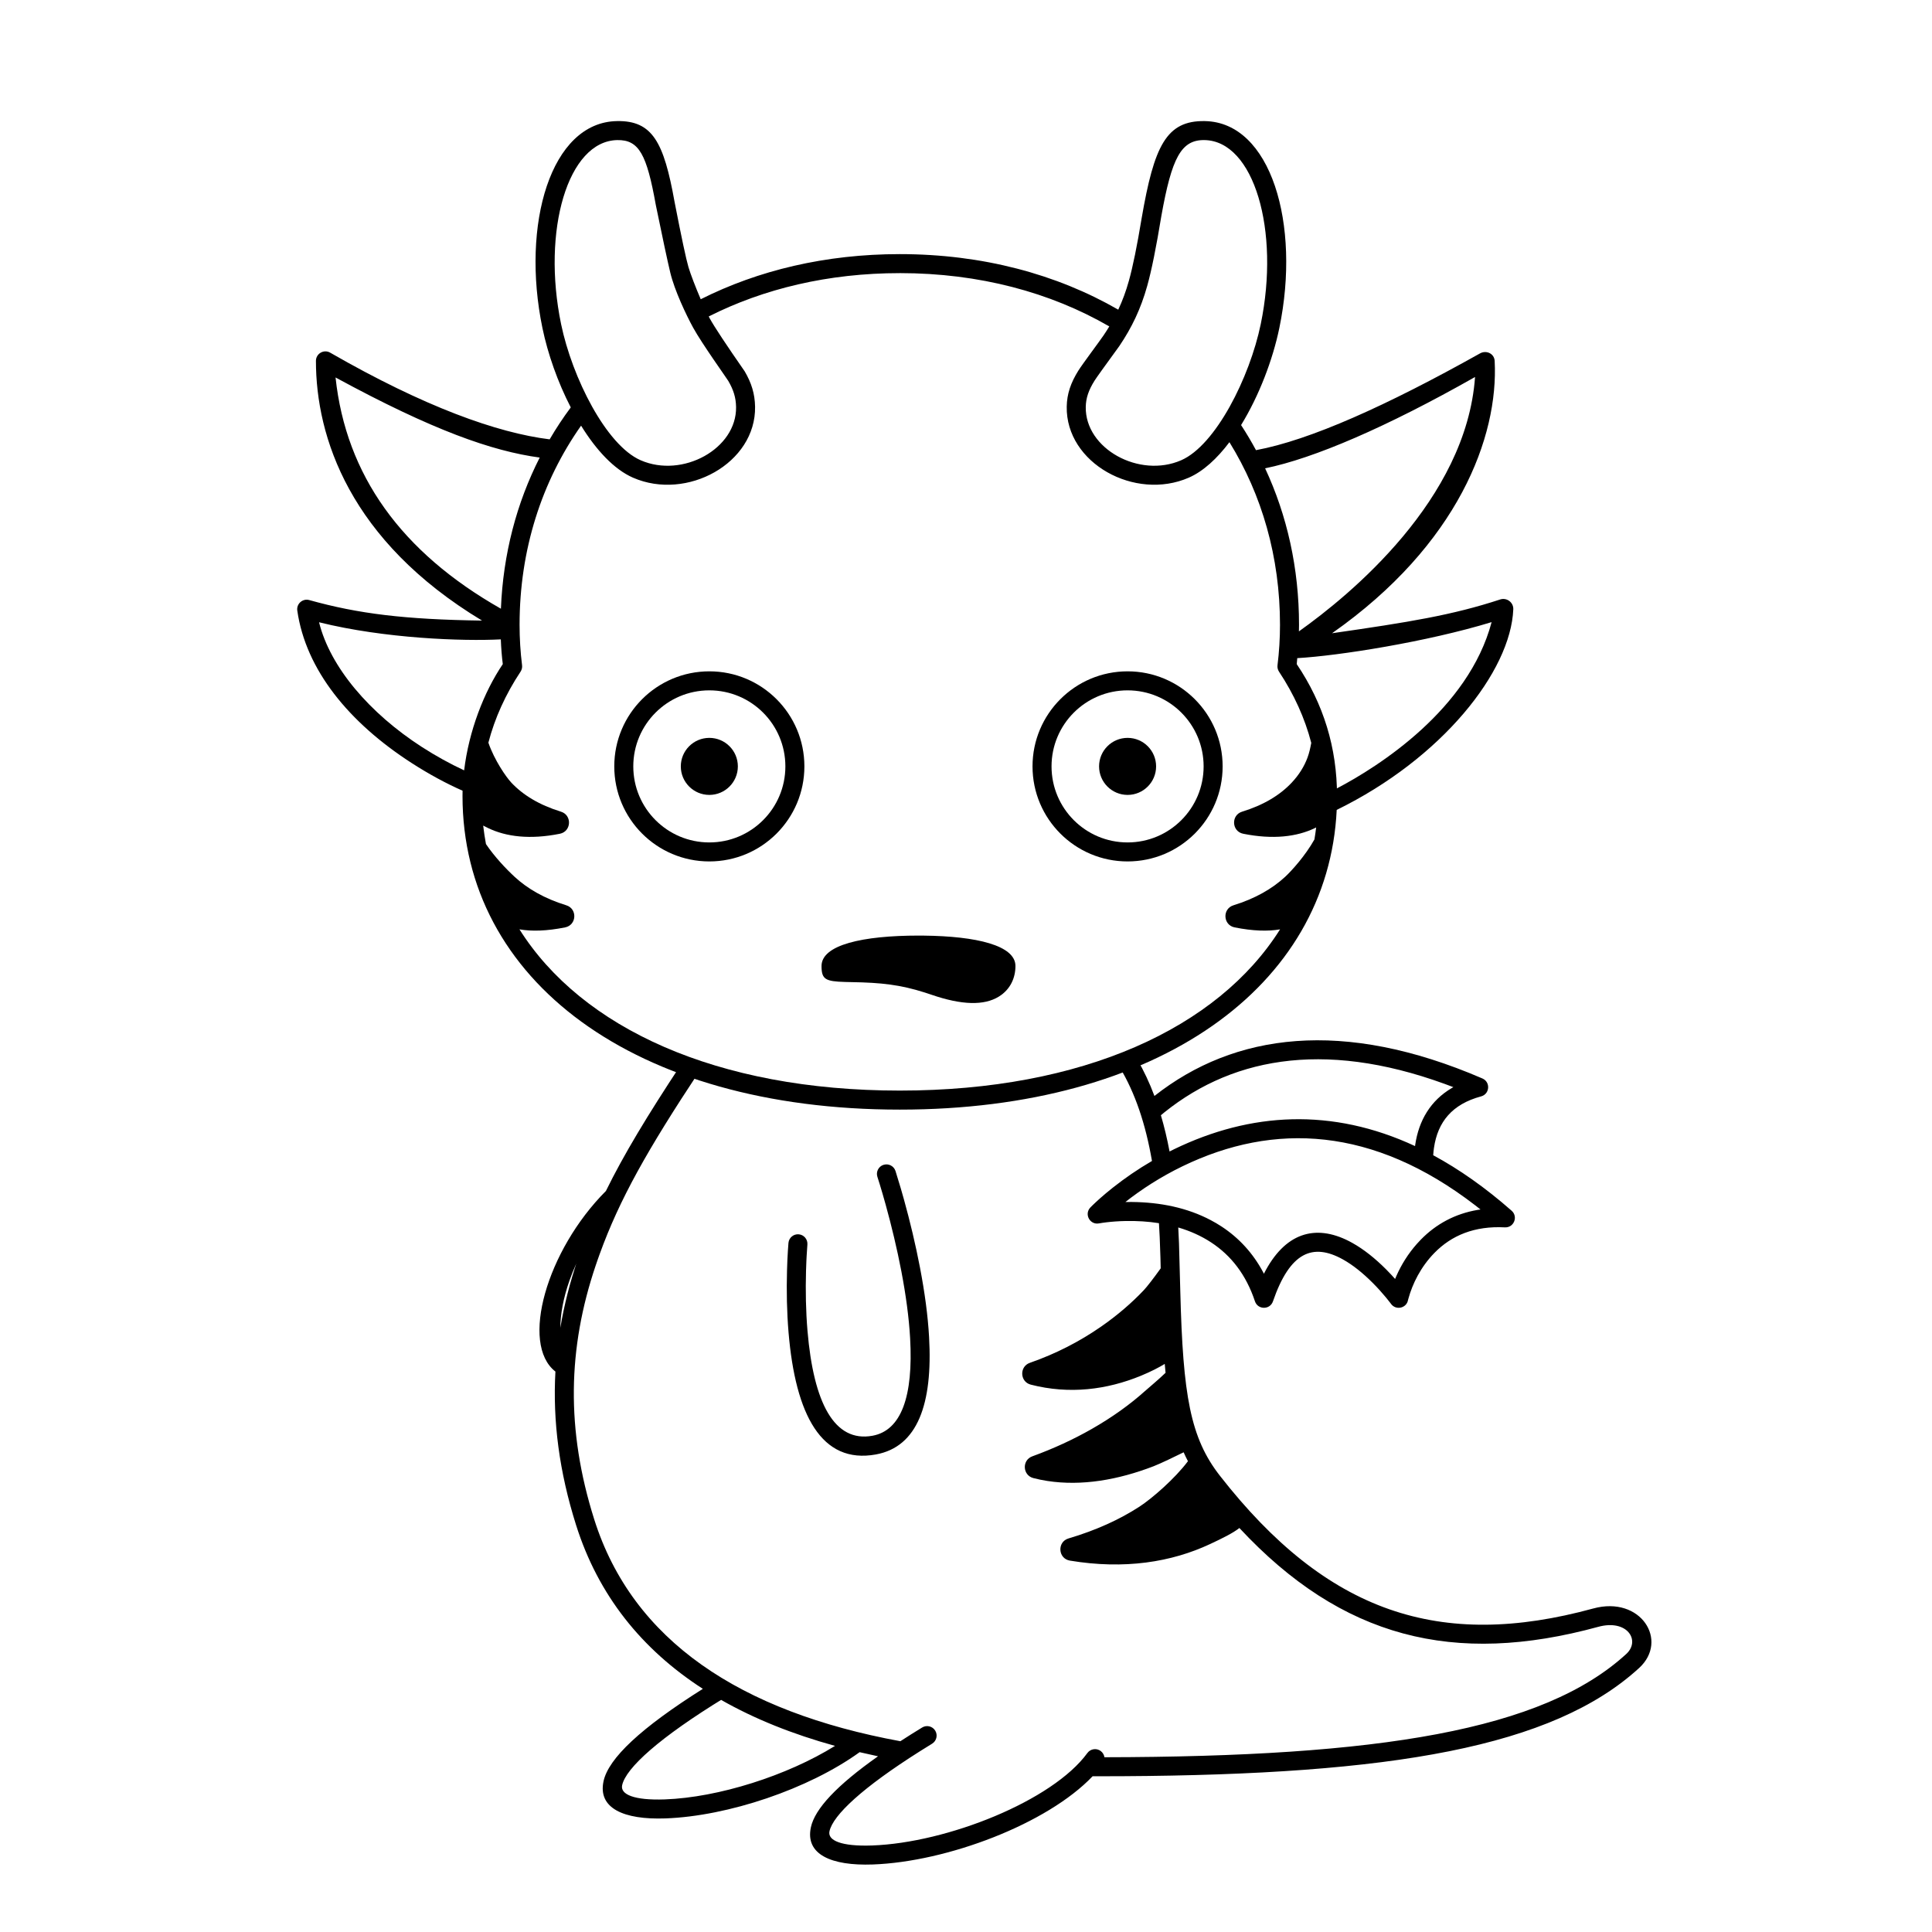 <?xml version="1.0" encoding="UTF-8"?>
<!-- Uploaded to: SVG Repo, www.svgrepo.com, Generator: SVG Repo Mixer Tools -->
<svg fill="#000000" width="800px" height="800px" version="1.1" viewBox="144 144 512 512" xmlns="http://www.w3.org/2000/svg">
 <g>
  <path d="m449.95 434.43c21.168-16.656 49.984-20.562 86.902-4.625 2.191 0.945 1.961 4.125-0.344 4.746-7.688 2.066-11.492 6.777-12.492 13.637-0.094 0.645-0.16 1.297-0.203 1.961 6.902 3.723 13.84 8.598 20.785 14.707 1.789 1.578 0.59 4.531-1.797 4.406-8.008-0.414-14.094 2.094-18.676 6.781-3.609 3.695-5.801 8.16-6.875 12.082l-0.238 0.871c-0.699 1.789-3.184 2.188-4.379 0.543-0.043-0.059-0.094-0.129-0.156-0.211l-1.129-1.422c-1.059-1.285-2.254-2.613-3.555-3.918-2.598-2.606-5.273-4.762-7.898-6.223-7.981-4.434-14.035-2-18.551 11.113-0.785 2.277-4.012 2.262-4.773-0.027-2.336-7.016-6.293-12.117-11.613-15.602-2.66-1.742-5.59-3.043-8.707-3.957 0.078 1.383 0.141 2.781 0.195 4.199l0.348 12.848c0.703 27.523 2.656 38.711 10.492 48.746 28.375 36.344 58.336 46.289 98.945 35.18 12.59-3.445 20.082 8.508 12.156 15.77-22.922 20.996-65.555 28.266-136.95 28.676l-6.57 0.016h-1.316c-12.012 12.617-38.52 22.672-58.25 23.379-11.062 0.395-17.953-2.688-16.41-9.852 1.059-4.922 6.91-11.145 17.793-18.82-1.641-0.348-3.269-0.711-4.875-1.09-13.527 9.77-34.883 16.957-51.457 17.551-11.062 0.395-17.953-2.688-16.41-9.852 1.309-6.082 9.926-14.148 26.32-24.484-16.258-10.512-27.73-24.824-33.598-43.406-4.453-14.102-6.207-27.52-5.473-40.676-9.41-7.324-2.324-32.117 13.379-47.852 4.731-9.637 10.961-19.945 19.895-33.492l0.082-0.137 4.836 1.832c-13.855 20.945-21.199 33.996-26.449 48.477l-0.547 1.531-0.531 1.547c-7.394 21.871-7.898 43.473-0.387 67.25 10.176 32.215 38.766 51.016 81.137 58.809 1.816-1.184 3.742-2.394 5.773-3.637 1.188-0.727 2.738-0.352 3.465 0.832 0.727 1.188 0.352 2.738-0.836 3.465l-3.234 2.012c-15.141 9.566-23.035 16.914-23.957 21.203-0.523 2.418 3.117 4.047 11.305 3.754 19.961-0.715 47.836-11.867 57.039-24.496 0.82-1.125 2.394-1.371 3.519-0.551 0.566 0.414 0.91 1.02 1.008 1.664 72.902-0.113 116.18-7.109 138.29-27.367 3.871-3.547 0.262-9.301-7.422-7.195-38.23 10.457-67.98 2.945-95.105-26.188-1.66 1.328-4.492 2.719-7.742 4.242-10.258 4.812-22.715 6.805-37.172 4.398-3.164-0.527-3.438-4.969-0.359-5.879 7.344-2.172 13.574-5.035 18.793-8.422 3.281-2.133 9.367-7.391 12.848-12.043-0.41-0.77-0.785-1.555-1.141-2.359-2.148 1.062-6.144 2.992-7.945 3.688-9.426 3.633-19.059 5.312-28.184 3.906-1.25-0.195-2.484-0.445-3.695-0.758-2.875-0.742-3.07-4.754-0.277-5.769 5.715-2.078 10.953-4.516 15.73-7.238 5.598-3.191 10.273-6.606 14.066-10.004 1.133-1.02 3.484-2.934 5.512-4.891-0.078-0.766-0.148-1.551-0.215-2.356-1.48 0.906-3.617 2.027-6.316 3.141-9.027 3.707-18.965 4.984-29.188 2.352-2.894-0.746-3.062-4.797-0.238-5.781 6.934-2.414 13.199-5.668 18.805-9.547 4.461-3.09 8.246-6.394 11.371-9.688 0.883-0.934 2.691-3.281 4.496-5.805l-0.07-2.816-0.195-5.457c-0.059-1.25-0.121-2.481-0.199-3.695-2.836-0.449-5.785-0.629-8.789-0.574-1.883 0.035-3.629 0.164-5.195 0.352-0.371 0.043-0.695 0.09-0.973 0.129l-0.914 0.148c-2.41 0.477-4.008-2.43-2.309-4.211 0.285-0.297 0.812-0.82 1.574-1.523l0.977-0.887c1.02-0.902 2.152-1.859 3.406-2.848 3.156-2.496 6.621-4.887 10.375-7.07-1.688-9.742-4.422-17.973-8.578-24.867l4.668-2.051c1.754 3 3.266 6.231 4.559 9.691zm-114.85 160.06 0.965-0.598c-17.254 10.551-26.207 18.629-27.191 23.215-0.523 2.418 3.117 4.047 11.305 3.754 14.223-0.508 32.469-6.316 45.109-14.184-11.242-3.106-21.34-7.148-30.188-12.188zm43.027-141.79c1.32-0.434 2.742 0.285 3.18 1.605l1.422 4.672 0.828 2.906c1.609 5.805 3.074 11.902 4.242 18.012 1.262 6.582 2.102 12.793 2.418 18.465 0.996 17.66-3.027 29.078-14.113 31.09-14.406 2.617-21.293-10.5-23.133-32.352-0.453-5.41-0.559-11-0.402-16.465 0.027-0.957 0.059-1.875 0.098-2.75l0.137-2.492 0.145-2c0.121-1.383 1.348-2.406 2.731-2.285 1.387 0.125 2.41 1.348 2.285 2.734l-0.199 3.035c-0.023 0.402-0.043 0.812-0.062 1.238l-0.098 2.66c-0.148 5.289-0.051 10.699 0.387 15.898 1.617 19.16 7.125 29.656 17.215 27.82 7.652-1.391 10.852-10.461 9.984-25.848-0.305-5.426-1.117-11.422-2.336-17.805-1.145-5.965-2.578-11.93-4.152-17.613-0.551-1.984-1.078-3.793-1.566-5.387l-0.617-1.961c-0.434-1.32 0.285-2.746 1.609-3.18zm-81.402 26.172c-0.672 1.473-1.281 2.977-1.816 4.504-1.645 4.672-2.402 9-2.414 12.5 1.016-6.055 2.555-12.074 4.594-18.105zm238.18-15.48c-27-20.77-53.242-22.074-77.516-10.324-5.727 2.773-10.871 6.086-15.348 9.629l0.191-0.152 1.73-0.008c7.496 0.07 14.672 1.516 20.934 4.836l1.43 0.797 1.395 0.867c4.594 3.012 8.332 7.051 11.062 12.188l0.16 0.332c5.508-10.852 13.555-13.242 22.555-8.645l0.844 0.453c3.094 1.719 6.121 4.156 9.023 7.066 0.473 0.477 0.93 0.953 1.375 1.43l0.973 1.074 0.402-0.938c1.27-2.844 3.027-5.719 5.371-8.359l1.039-1.117c4.023-4.117 9.043-6.863 15.094-7.891l0.73-0.105zm-8.055-32.148c-32.578-11.84-57.547-6.812-75.988 8.957l0.785-0.652c0.898 3.039 1.664 6.238 2.297 9.609l1.25-0.625c20.172-9.762 41.758-11.062 63.812-0.809l0.027-0.262c0.957-6.574 4.106-11.816 9.719-15.129l0.402-0.227z"/>
  <path d="m307.5 176.09c9.398-0.164 12.422 5.539 15.262 21.391 1.84 9.457 3.07 15.23 3.691 17.324 0.566 1.898 1.902 5.371 3.246 8.496 15.227-7.664 33.094-11.957 52.754-11.957 21.914 0 41.609 5.336 57.895 14.723 1.109-2.356 2.039-4.859 2.816-7.648 1.043-3.719 2.168-9.234 3.375-16.539 3.309-19.191 6.523-25.969 16.754-25.789 17.531 0.305 25.438 27.328 19.746 54.824-1.762 8.5-5.402 18.023-10.141 25.734 1.406 2.152 2.727 4.371 3.953 6.648 14.332-2.664 34.648-11.801 59.367-25.641 1.68-0.938 3.781 0.051 3.883 1.984 1.055 20.082-9.684 48.738-43.094 72.176 20.43-2.945 31.832-4.781 44.562-8.953 1.73-0.566 3.543 0.766 3.469 2.602-0.672 16.449-18.898 39.523-46.797 53.164-2.246 46.758-47.125 79.43-115.79 79.43-70.465 0-115.88-34.406-115.88-83.129 0-0.461 0.004-0.926 0.016-1.387-4.285-1.879-8.988-4.422-13.574-7.387-16.508-10.668-27.969-24.609-30.227-40.348-0.258-1.801 1.422-3.273 3.172-2.785 12.992 3.633 25.32 5.148 45.789 5.438-35.141-21.195-44.02-48.711-44.02-68.82 0-1.938 2.094-3.148 3.773-2.184 25.023 14.375 44.246 21.25 58.168 22.973 1.707-2.93 3.574-5.75 5.594-8.465-3.457-6.691-6.094-14.203-7.512-21.051-5.695-27.496 2.211-54.52 19.742-54.824zm74.953 40.293c-18.918 0-36.066 4.125-50.633 11.48l0.297 0.57c1.227 2.223 4.301 6.879 9.227 13.965 1.797 3.07 2.695 5.938 2.758 9.367 0.262 14.984-18.066 25.055-32.34 18.828-5.051-2.203-9.793-7.356-13.77-13.789-10.438 14.816-16.301 32.887-16.301 52.781 0 3.606 0.219 7.18 0.66 10.719 0.074 0.594-0.07 1.199-0.402 1.699-3.969 5.992-6.832 12.305-8.523 18.816 1.598 4.625 4.668 9.086 6.106 10.613 3.062 3.25 7.356 5.891 13.129 7.672 2.996 0.926 2.777 5.238-0.297 5.852-7.871 1.578-14.191 0.812-18.996-1.504-0.473-0.227-0.914-0.449-1.32-0.664 0.191 1.652 0.438 3.285 0.738 4.898 2.258 3.34 5.262 6.523 7.574 8.664 3.441 3.188 7.953 5.785 13.707 7.562 2.996 0.926 2.777 5.238-0.297 5.856-4.832 0.969-8.844 1.09-12.109 0.52 16.453 26.121 52.227 42.73 100.79 42.73 48.559 0 84.328-16.605 100.78-42.727-3.254 0.566-7.246 0.438-12.051-0.523-3.074-0.617-3.293-4.93-0.297-5.856 5.754-1.777 10.266-4.375 13.711-7.562 1.715-1.594 5.363-5.621 7.742-9.891 0.176-1.047 0.328-2.106 0.457-3.172l-0.328 0.164c-4.805 2.316-11.125 3.082-18.996 1.504-3.074-0.613-3.293-4.926-0.297-5.852 5.773-1.781 10.066-4.422 13.125-7.672 1.996-2.117 3.348-4.367 4.184-6.602 0.469-1.242 0.777-2.641 1.016-3.953-1.691-6.527-4.562-12.863-8.543-18.875-0.332-0.5-0.477-1.102-0.402-1.699 0.438-3.539 0.66-7.117 0.66-10.719 0-17.977-4.785-34.457-13.402-48.398-3.281 4.352-6.941 7.731-10.777 9.406-14.273 6.227-32.602-3.844-32.34-18.828 0.059-3.406 1.078-6.34 3.086-9.551 1.051-1.684 5.695-7.875 6.68-9.336 0.531-0.785 1.035-1.574 1.516-2.367-15.562-9.008-34.445-14.129-55.523-14.129zm156.84 92.488c-17.156 5.242-40.613 8.926-51.504 9.543l-0.141 1.586c7.117 10.547 10.676 22.191 10.676 34.93l-0.039-1.992c11.152-5.84 34.891-20.977 41.008-44.066zm-310.74 0.035c2.953 11.926 13.391 24.094 27.199 33.02 3.738 2.414 7.602 4.535 11.25 6.223 1.25-10.391 5.207-20.699 10.242-28.152-0.258-2.031-0.434-4.219-0.523-6.555-10 0.516-30.789-0.203-48.168-4.535zm306.35-64.996c-23.516 13.332-42.758 21.574-55.633 24.199 5.82 12.48 8.984 26.488 8.984 41.477 0 0.535-0.012 1.113-0.027 1.734 13.48-9.566 44.355-34.891 46.676-67.41zm-301.98 0.125c2.769 25.84 17.375 46.27 43.824 61.281 0.586-14.523 4.176-28.047 10.281-40.055-12.617-1.715-28.34-7.219-54.105-21.227zm230.29-62.91c-6.215-0.105-8.691 4.715-11.445 20.133-1.352 8.258-2.602 14.43-3.746 18.52-1.715 6.129-4.098 11.055-7.379 15.918-3.922 5.379-6.113 8.441-6.582 9.191-1.559 2.488-2.281 4.566-2.324 6.965-0.191 11.07 14.184 18.969 25.289 14.121 9.133-3.984 18.148-21.902 21.086-36.078 5.141-24.832-1.797-48.539-14.898-48.77zm-155.62 0c-13.105 0.23-20.043 23.938-14.898 48.77 2.934 14.176 11.949 32.094 21.086 36.078 11.105 4.848 25.48-3.051 25.285-14.121-0.043-2.504-0.684-4.543-2.066-6.91-0.406-0.691-6.965-9.855-9.293-14.078-1.812-3.297-4.941-9.859-6.078-14.625-0.758-3.18-2.031-9.137-3.824-17.871-2.41-13.465-4.465-17.34-10.211-17.242z"/>
  <path d="m387.41 391.94c-14.73 0-25.695 2.438-25.695 8.059 0 3.562 1.027 4.082 6.277 4.234l1.703 0.039c7.816 0.133 12.855 0.676 19.449 2.777l1.684 0.559c8.141 2.801 13.996 2.891 17.867 0.504 3.102-1.91 4.41-5.008 4.41-8.113 0-5.445-10.293-7.902-24.328-8.051z"/>
  <path d="m331.98 321.91c-13.91 0-25.191 11.281-25.191 25.191s11.281 25.188 25.191 25.188c13.914 0 25.191-11.277 25.191-25.188s-11.277-25.191-25.191-25.191zm0 5.039c11.133 0 20.152 9.023 20.152 20.152s-9.02 20.152-20.152 20.152c-11.129 0-20.152-9.023-20.152-20.152s9.023-20.152 20.152-20.152z"/>
  <path d="m442.82 321.91c-13.914 0-25.191 11.281-25.191 25.191s11.277 25.188 25.191 25.188c13.91 0 25.191-11.277 25.191-25.188s-11.281-25.191-25.191-25.191zm0 5.039c11.129 0 20.152 9.023 20.152 20.152s-9.023 20.152-20.152 20.152c-11.133 0-20.152-9.023-20.152-20.152s9.02-20.152 20.152-20.152z"/>
  <path d="m339.54 347.1c0 4.172-3.387 7.559-7.559 7.559-4.176 0-7.559-3.387-7.559-7.559s3.383-7.555 7.559-7.555c4.172 0 7.559 3.383 7.559 7.555" fill-rule="evenodd"/>
  <path d="m450.38 347.1c0 4.172-3.383 7.559-7.555 7.559-4.176 0-7.559-3.387-7.559-7.559s3.383-7.555 7.559-7.555c4.172 0 7.555 3.383 7.555 7.555" fill-rule="evenodd"/>
 </g>
</svg>